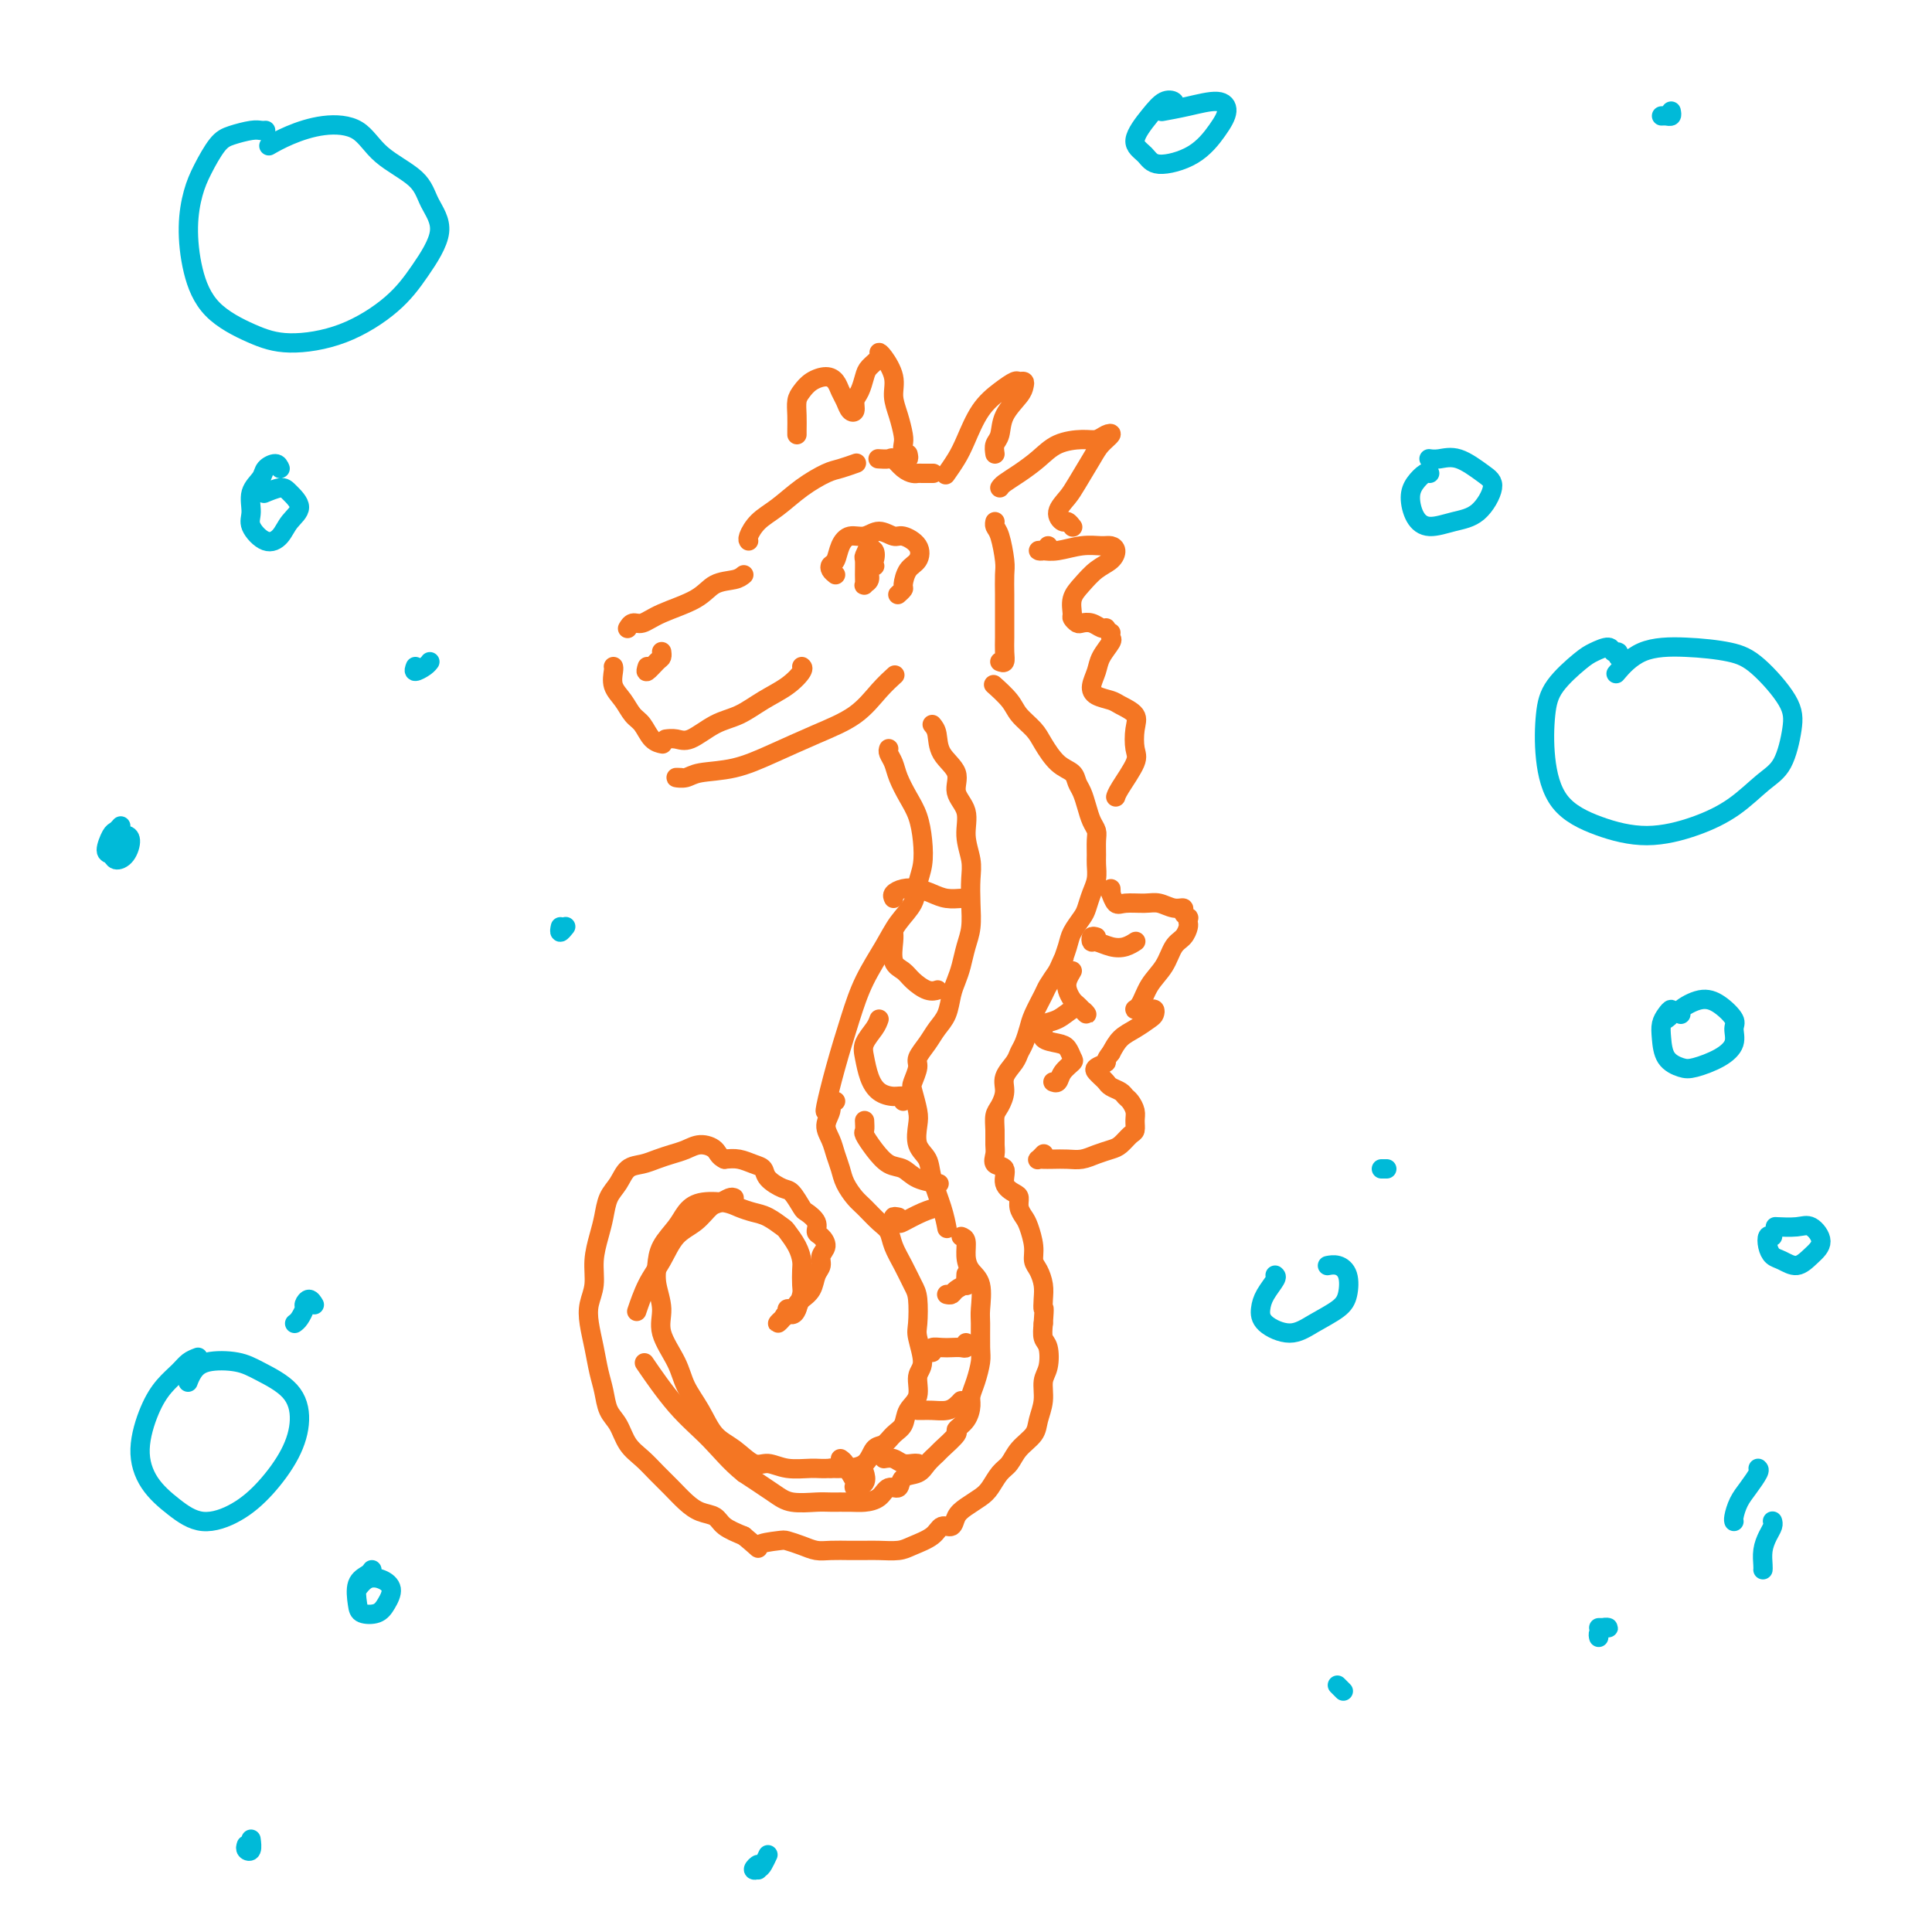 <svg viewBox='0 0 400 400' version='1.1' xmlns='http://www.w3.org/2000/svg' xmlns:xlink='http://www.w3.org/1999/xlink'><g fill='none' stroke='#F47623' stroke-width='4' stroke-linecap='round' stroke-linejoin='round'><path d='M184,155c-0.095,0.261 -0.191,0.522 0,1c0.191,0.478 0.667,1.172 1,2c0.333,0.828 0.521,1.789 1,3c0.479,1.211 1.249,2.672 2,4c0.751,1.328 1.482,2.522 2,4c0.518,1.478 0.823,3.241 1,5c0.177,1.759 0.225,3.514 0,5c-0.225,1.486 -0.724,2.702 -1,4c-0.276,1.298 -0.328,2.678 -1,4c-0.672,1.322 -1.965,2.587 -3,4c-1.035,1.413 -1.812,2.975 -3,5c-1.188,2.025 -2.788,4.515 -4,7c-1.212,2.485 -2.038,4.967 -3,8c-0.962,3.033 -2.062,6.617 -3,10c-0.938,3.383 -1.714,6.565 -2,8c-0.286,1.435 -0.082,1.124 0,1c0.082,-0.124 0.041,-0.062 0,0'/><path d='M173,228c-0.459,-0.155 -0.919,-0.309 -1,0c-0.081,0.309 0.216,1.083 0,2c-0.216,0.917 -0.946,1.977 -1,3c-0.054,1.023 0.566,2.007 1,3c0.434,0.993 0.682,1.994 1,3c0.318,1.006 0.708,2.017 1,3c0.292,0.983 0.488,1.939 1,3c0.512,1.061 1.341,2.226 2,3c0.659,0.774 1.149,1.158 2,2c0.851,0.842 2.063,2.144 3,3c0.937,0.856 1.600,1.266 2,2c0.400,0.734 0.538,1.793 1,3c0.462,1.207 1.247,2.561 2,4c0.753,1.439 1.475,2.963 2,4c0.525,1.037 0.854,1.589 1,3c0.146,1.411 0.108,3.683 0,5c-0.108,1.317 -0.284,1.678 0,3c0.284,1.322 1.030,3.604 1,5c-0.030,1.396 -0.837,1.907 -1,3c-0.163,1.093 0.318,2.769 0,4c-0.318,1.231 -1.437,2.015 -2,3c-0.563,0.985 -0.572,2.169 -1,3c-0.428,0.831 -1.276,1.309 -2,2c-0.724,0.691 -1.324,1.597 -2,2c-0.676,0.403 -1.429,0.304 -2,1c-0.571,0.696 -0.962,2.187 -2,3c-1.038,0.813 -2.725,0.946 -4,1c-1.275,0.054 -2.137,0.027 -3,0'/><path d='M172,304c-1.741,0.136 -2.594,-0.026 -4,0c-1.406,0.026 -3.367,0.238 -5,0c-1.633,-0.238 -2.940,-0.926 -4,-1c-1.060,-0.074 -1.874,0.466 -3,0c-1.126,-0.466 -2.565,-1.939 -4,-3c-1.435,-1.061 -2.865,-1.711 -4,-3c-1.135,-1.289 -1.974,-3.218 -3,-5c-1.026,-1.782 -2.240,-3.418 -3,-5c-0.760,-1.582 -1.065,-3.112 -2,-5c-0.935,-1.888 -2.498,-4.136 -3,-6c-0.502,-1.864 0.057,-3.346 0,-5c-0.057,-1.654 -0.731,-3.482 -1,-5c-0.269,-1.518 -0.132,-2.726 0,-4c0.132,-1.274 0.258,-2.615 1,-4c0.742,-1.385 2.099,-2.813 3,-4c0.901,-1.187 1.347,-2.133 2,-3c0.653,-0.867 1.514,-1.656 3,-2c1.486,-0.344 3.596,-0.243 5,0c1.404,0.243 2.101,0.627 3,1c0.899,0.373 1.999,0.736 3,1c1.001,0.264 1.904,0.431 3,1c1.096,0.569 2.385,1.541 3,2c0.615,0.459 0.557,0.406 1,1c0.443,0.594 1.387,1.835 2,3c0.613,1.165 0.893,2.254 1,3c0.107,0.746 0.039,1.148 0,2c-0.039,0.852 -0.049,2.152 0,3c0.049,0.848 0.157,1.242 0,2c-0.157,0.758 -0.578,1.879 -1,3'/><path d='M165,271c-0.566,1.733 -1.482,1.064 -2,1c-0.518,-0.064 -0.637,0.476 -1,1c-0.363,0.524 -0.970,1.031 -1,1c-0.030,-0.031 0.517,-0.600 1,-1c0.483,-0.400 0.902,-0.631 1,-1c0.098,-0.369 -0.125,-0.874 0,-1c0.125,-0.126 0.596,0.128 1,0c0.404,-0.128 0.739,-0.639 1,-1c0.261,-0.361 0.447,-0.572 1,-1c0.553,-0.428 1.473,-1.073 2,-2c0.527,-0.927 0.660,-2.136 1,-3c0.340,-0.864 0.885,-1.382 1,-2c0.115,-0.618 -0.202,-1.334 0,-2c0.202,-0.666 0.923,-1.282 1,-2c0.077,-0.718 -0.489,-1.538 -1,-2c-0.511,-0.462 -0.966,-0.565 -1,-1c-0.034,-0.435 0.354,-1.201 0,-2c-0.354,-0.799 -1.450,-1.631 -2,-2c-0.550,-0.369 -0.552,-0.274 -1,-1c-0.448,-0.726 -1.341,-2.274 -2,-3c-0.659,-0.726 -1.086,-0.629 -2,-1c-0.914,-0.371 -2.317,-1.210 -3,-2c-0.683,-0.790 -0.647,-1.531 -1,-2c-0.353,-0.469 -1.095,-0.665 -2,-1c-0.905,-0.335 -1.973,-0.810 -3,-1c-1.027,-0.190 -2.014,-0.095 -3,0'/><path d='M150,240c-1.238,-0.534 -1.332,-1.370 -2,-2c-0.668,-0.630 -1.911,-1.055 -3,-1c-1.089,0.055 -2.025,0.590 -3,1c-0.975,0.410 -1.990,0.693 -3,1c-1.010,0.307 -2.015,0.636 -3,1c-0.985,0.364 -1.952,0.761 -3,1c-1.048,0.239 -2.178,0.320 -3,1c-0.822,0.680 -1.334,1.958 -2,3c-0.666,1.042 -1.484,1.846 -2,3c-0.516,1.154 -0.730,2.657 -1,4c-0.270,1.343 -0.595,2.525 -1,4c-0.405,1.475 -0.890,3.243 -1,5c-0.110,1.757 0.156,3.502 0,5c-0.156,1.498 -0.732,2.749 -1,4c-0.268,1.251 -0.227,2.502 0,4c0.227,1.498 0.641,3.243 1,5c0.359,1.757 0.662,3.527 1,5c0.338,1.473 0.712,2.648 1,4c0.288,1.352 0.489,2.879 1,4c0.511,1.121 1.333,1.836 2,3c0.667,1.164 1.179,2.776 2,4c0.821,1.224 1.952,2.058 3,3c1.048,0.942 2.014,1.992 3,3c0.986,1.008 1.992,1.975 3,3c1.008,1.025 2.019,2.109 3,3c0.981,0.891 1.933,1.589 3,2c1.067,0.411 2.249,0.534 3,1c0.751,0.466 1.072,1.276 2,2c0.928,0.724 2.464,1.362 4,2'/><path d='M154,318c4.172,3.450 2.601,2.574 3,2c0.399,-0.574 2.766,-0.847 4,-1c1.234,-0.153 1.334,-0.184 2,0c0.666,0.184 1.897,0.585 3,1c1.103,0.415 2.079,0.843 3,1c0.921,0.157 1.787,0.043 3,0c1.213,-0.043 2.774,-0.014 4,0c1.226,0.014 2.118,0.012 3,0c0.882,-0.012 1.755,-0.036 3,0c1.245,0.036 2.862,0.130 4,0c1.138,-0.130 1.796,-0.486 3,-1c1.204,-0.514 2.955,-1.187 4,-2c1.045,-0.813 1.386,-1.765 2,-2c0.614,-0.235 1.501,0.248 2,0c0.499,-0.248 0.609,-1.225 1,-2c0.391,-0.775 1.064,-1.347 2,-2c0.936,-0.653 2.136,-1.385 3,-2c0.864,-0.615 1.391,-1.112 2,-2c0.609,-0.888 1.301,-2.165 2,-3c0.699,-0.835 1.407,-1.226 2,-2c0.593,-0.774 1.072,-1.929 2,-3c0.928,-1.071 2.305,-2.056 3,-3c0.695,-0.944 0.709,-1.846 1,-3c0.291,-1.154 0.859,-2.559 1,-4c0.141,-1.441 -0.144,-2.916 0,-4c0.144,-1.084 0.719,-1.775 1,-3c0.281,-1.225 0.268,-2.984 0,-4c-0.268,-1.016 -0.791,-1.290 -1,-2c-0.209,-0.710 -0.105,-1.855 0,-3'/><path d='M216,274c0.313,-4.154 0.094,-3.038 0,-3c-0.094,0.038 -0.063,-1.003 0,-2c0.063,-0.997 0.157,-1.951 0,-3c-0.157,-1.049 -0.567,-2.192 -1,-3c-0.433,-0.808 -0.891,-1.280 -1,-2c-0.109,-0.720 0.129,-1.688 0,-3c-0.129,-1.312 -0.625,-2.967 -1,-4c-0.375,-1.033 -0.631,-1.444 -1,-2c-0.369,-0.556 -0.853,-1.256 -1,-2c-0.147,-0.744 0.044,-1.532 0,-2c-0.044,-0.468 -0.323,-0.615 -1,-1c-0.677,-0.385 -1.751,-1.008 -2,-2c-0.249,-0.992 0.326,-2.351 0,-3c-0.326,-0.649 -1.552,-0.586 -2,-1c-0.448,-0.414 -0.117,-1.303 0,-2c0.117,-0.697 0.022,-1.201 0,-2c-0.022,-0.799 0.031,-1.893 0,-3c-0.031,-1.107 -0.145,-2.225 0,-3c0.145,-0.775 0.550,-1.205 1,-2c0.450,-0.795 0.947,-1.955 1,-3c0.053,-1.045 -0.336,-1.974 0,-3c0.336,-1.026 1.398,-2.149 2,-3c0.602,-0.851 0.743,-1.429 1,-2c0.257,-0.571 0.632,-1.135 1,-2c0.368,-0.865 0.731,-2.030 1,-3c0.269,-0.970 0.443,-1.745 1,-3c0.557,-1.255 1.496,-2.992 2,-4c0.504,-1.008 0.573,-1.288 1,-2c0.427,-0.712 1.214,-1.856 2,-3'/><path d='M219,201c2.185,-4.949 1.149,-2.322 1,-2c-0.149,0.322 0.590,-1.660 1,-3c0.410,-1.340 0.492,-2.038 1,-3c0.508,-0.962 1.443,-2.187 2,-3c0.557,-0.813 0.738,-1.214 1,-2c0.262,-0.786 0.606,-1.958 1,-3c0.394,-1.042 0.838,-1.956 1,-3c0.162,-1.044 0.040,-2.218 0,-3c-0.040,-0.782 0.000,-1.171 0,-2c-0.000,-0.829 -0.041,-2.099 0,-3c0.041,-0.901 0.165,-1.435 0,-2c-0.165,-0.565 -0.620,-1.163 -1,-2c-0.380,-0.837 -0.685,-1.913 -1,-3c-0.315,-1.087 -0.641,-2.185 -1,-3c-0.359,-0.815 -0.752,-1.348 -1,-2c-0.248,-0.652 -0.350,-1.424 -1,-2c-0.650,-0.576 -1.849,-0.958 -3,-2c-1.151,-1.042 -2.253,-2.746 -3,-4c-0.747,-1.254 -1.139,-2.059 -2,-3c-0.861,-0.941 -2.192,-2.017 -3,-3c-0.808,-0.983 -1.093,-1.872 -2,-3c-0.907,-1.128 -2.437,-2.496 -3,-3c-0.563,-0.504 -0.161,-0.144 0,0c0.161,0.144 0.080,0.072 0,0'/><path d='M207,137c0.423,0.155 0.845,0.309 1,0c0.155,-0.309 0.042,-1.082 0,-2c-0.042,-0.918 -0.011,-1.982 0,-3c0.011,-1.018 0.004,-1.988 0,-3c-0.004,-1.012 -0.004,-2.064 0,-3c0.004,-0.936 0.011,-1.756 0,-3c-0.011,-1.244 -0.042,-2.911 0,-4c0.042,-1.089 0.155,-1.598 0,-3c-0.155,-1.402 -0.578,-3.695 -1,-5c-0.422,-1.305 -0.845,-1.620 -1,-2c-0.155,-0.380 -0.044,-0.823 0,-1c0.044,-0.177 0.022,-0.089 0,0'/><path d='M207,101c0.181,-0.265 0.362,-0.530 1,-1c0.638,-0.470 1.732,-1.144 3,-2c1.268,-0.856 2.710,-1.893 4,-3c1.290,-1.107 2.428,-2.284 4,-3c1.572,-0.716 3.578,-0.971 5,-1c1.422,-0.029 2.261,0.167 3,0c0.739,-0.167 1.379,-0.697 2,-1c0.621,-0.303 1.223,-0.377 1,0c-0.223,0.377 -1.269,1.207 -2,2c-0.731,0.793 -1.145,1.551 -2,3c-0.855,1.449 -2.149,3.589 -3,5c-0.851,1.411 -1.258,2.095 -2,3c-0.742,0.905 -1.820,2.033 -2,3c-0.180,0.967 0.540,1.775 1,2c0.460,0.225 0.662,-0.132 1,0c0.338,0.132 0.811,0.752 1,1c0.189,0.248 0.095,0.124 0,0'/><path d='M217,113c-0.295,0.420 -0.589,0.841 -1,1c-0.411,0.159 -0.938,0.057 -1,0c-0.062,-0.057 0.340,-0.068 1,0c0.660,0.068 1.579,0.217 3,0c1.421,-0.217 3.346,-0.798 5,-1c1.654,-0.202 3.037,-0.025 4,0c0.963,0.025 1.506,-0.104 2,0c0.494,0.104 0.937,0.439 1,1c0.063,0.561 -0.256,1.348 -1,2c-0.744,0.652 -1.913,1.169 -3,2c-1.087,0.831 -2.092,1.978 -3,3c-0.908,1.022 -1.719,1.920 -2,3c-0.281,1.080 -0.031,2.341 0,3c0.031,0.659 -0.157,0.716 0,1c0.157,0.284 0.659,0.794 1,1c0.341,0.206 0.522,0.108 1,0c0.478,-0.108 1.252,-0.225 2,0c0.748,0.225 1.471,0.791 2,1c0.529,0.209 0.866,0.060 1,0c0.134,-0.060 0.067,-0.030 0,0'/><path d='M230,131c-0.055,0.382 -0.110,0.763 0,1c0.110,0.237 0.384,0.329 0,1c-0.384,0.671 -1.427,1.920 -2,3c-0.573,1.080 -0.674,1.990 -1,3c-0.326,1.010 -0.875,2.118 -1,3c-0.125,0.882 0.173,1.536 1,2c0.827,0.464 2.182,0.736 3,1c0.818,0.264 1.097,0.519 2,1c0.903,0.481 2.428,1.189 3,2c0.572,0.811 0.192,1.723 0,3c-0.192,1.277 -0.195,2.917 0,4c0.195,1.083 0.588,1.610 0,3c-0.588,1.390 -2.158,3.643 -3,5c-0.842,1.357 -0.955,1.816 -1,2c-0.045,0.184 -0.023,0.092 0,0'/><path d='M206,94c-0.105,-0.711 -0.211,-1.423 0,-2c0.211,-0.577 0.737,-1.020 1,-2c0.263,-0.980 0.263,-2.497 1,-4c0.737,-1.503 2.210,-2.993 3,-4c0.790,-1.007 0.897,-1.533 1,-2c0.103,-0.467 0.201,-0.875 0,-1c-0.201,-0.125 -0.701,0.035 -1,0c-0.299,-0.035 -0.397,-0.264 -1,0c-0.603,0.264 -1.710,1.020 -3,2c-1.290,0.980 -2.763,2.182 -4,4c-1.237,1.818 -2.239,4.250 -3,6c-0.761,1.750 -1.282,2.817 -2,4c-0.718,1.183 -1.634,2.481 -2,3c-0.366,0.519 -0.183,0.260 0,0'/><path d='M193,98c0.201,-0.001 0.402,-0.002 0,0c-0.402,0.002 -1.407,0.007 -2,0c-0.593,-0.007 -0.773,-0.026 -1,0c-0.227,0.026 -0.499,0.098 -1,0c-0.501,-0.098 -1.231,-0.366 -2,-1c-0.769,-0.634 -1.577,-1.634 -2,-2c-0.423,-0.366 -0.460,-0.099 -1,0c-0.540,0.099 -1.583,0.028 -2,0c-0.417,-0.028 -0.209,-0.014 0,0'/><path d='M177,96c0.280,-0.100 0.561,-0.200 0,0c-0.561,0.200 -1.963,0.699 -3,1c-1.037,0.301 -1.707,0.402 -3,1c-1.293,0.598 -3.208,1.691 -5,3c-1.792,1.309 -3.461,2.834 -5,4c-1.539,1.166 -2.949,1.972 -4,3c-1.051,1.028 -1.745,2.277 -2,3c-0.255,0.723 -0.073,0.921 0,1c0.073,0.079 0.036,0.040 0,0'/><path d='M154,119c-0.464,0.381 -0.929,0.761 -2,1c-1.071,0.239 -2.749,0.336 -4,1c-1.251,0.664 -2.076,1.894 -4,3c-1.924,1.106 -4.946,2.086 -7,3c-2.054,0.914 -3.138,1.760 -4,2c-0.862,0.240 -1.501,-0.128 -2,0c-0.499,0.128 -0.857,0.751 -1,1c-0.143,0.249 -0.072,0.125 0,0'/><path d='M127,138c0.048,0.152 0.096,0.305 0,1c-0.096,0.695 -0.335,1.934 0,3c0.335,1.066 1.246,1.960 2,3c0.754,1.040 1.351,2.226 2,3c0.649,0.774 1.349,1.135 2,2c0.651,0.865 1.252,2.233 2,3c0.748,0.767 1.642,0.933 2,1c0.358,0.067 0.179,0.033 0,0'/><path d='M141,161c-0.602,-0.027 -1.204,-0.054 -1,0c0.204,0.054 1.212,0.188 2,0c0.788,-0.188 1.354,-0.698 3,-1c1.646,-0.302 4.372,-0.394 7,-1c2.628,-0.606 5.156,-1.725 8,-3c2.844,-1.275 6.002,-2.706 9,-4c2.998,-1.294 5.834,-2.450 8,-4c2.166,-1.550 3.660,-3.494 5,-5c1.340,-1.506 2.526,-2.573 3,-3c0.474,-0.427 0.237,-0.213 0,0'/><path d='M230,184c0.021,0.484 0.043,0.967 0,1c-0.043,0.033 -0.150,-0.385 0,0c0.150,0.385 0.557,1.571 1,2c0.443,0.429 0.921,0.100 2,0c1.079,-0.100 2.757,0.028 4,0c1.243,-0.028 2.050,-0.214 3,0c0.950,0.214 2.044,0.827 3,1c0.956,0.173 1.773,-0.094 2,0c0.227,0.094 -0.135,0.549 0,1c0.135,0.451 0.766,0.898 1,1c0.234,0.102 0.071,-0.140 0,0c-0.071,0.140 -0.048,0.662 0,1c0.048,0.338 0.122,0.490 0,1c-0.122,0.510 -0.441,1.376 -1,2c-0.559,0.624 -1.357,1.004 -2,2c-0.643,0.996 -1.132,2.606 -2,4c-0.868,1.394 -2.114,2.570 -3,4c-0.886,1.430 -1.411,3.114 -2,4c-0.589,0.886 -1.243,0.973 -1,1c0.243,0.027 1.384,-0.005 2,0c0.616,0.005 0.706,0.046 1,0c0.294,-0.046 0.791,-0.179 1,0c0.209,0.179 0.131,0.669 0,1c-0.131,0.331 -0.313,0.501 -1,1c-0.687,0.499 -1.877,1.327 -3,2c-1.123,0.673 -2.178,1.192 -3,2c-0.822,0.808 -1.411,1.904 -2,3'/><path d='M230,218c-1.501,1.797 -0.753,1.791 -1,2c-0.247,0.209 -1.490,0.633 -2,1c-0.510,0.367 -0.288,0.676 0,1c0.288,0.324 0.640,0.665 1,1c0.360,0.335 0.726,0.666 1,1c0.274,0.334 0.455,0.670 1,1c0.545,0.330 1.452,0.654 2,1c0.548,0.346 0.736,0.712 1,1c0.264,0.288 0.605,0.496 1,1c0.395,0.504 0.846,1.305 1,2c0.154,0.695 0.012,1.286 0,2c-0.012,0.714 0.107,1.553 0,2c-0.107,0.447 -0.440,0.502 -1,1c-0.560,0.498 -1.346,1.440 -2,2c-0.654,0.560 -1.176,0.739 -2,1c-0.824,0.261 -1.951,0.606 -3,1c-1.049,0.394 -2.022,0.837 -3,1c-0.978,0.163 -1.962,0.045 -3,0c-1.038,-0.045 -2.131,-0.016 -3,0c-0.869,0.016 -1.515,0.018 -2,0c-0.485,-0.018 -0.811,-0.056 -1,0c-0.189,0.056 -0.243,0.207 0,0c0.243,-0.207 0.784,-0.774 1,-1c0.216,-0.226 0.108,-0.113 0,0'/><path d='M188,94c0.112,0.485 0.223,0.969 0,1c-0.223,0.031 -0.782,-0.392 -1,-1c-0.218,-0.608 -0.095,-1.400 0,-2c0.095,-0.600 0.163,-1.008 0,-2c-0.163,-0.992 -0.556,-2.568 -1,-4c-0.444,-1.432 -0.940,-2.721 -1,-4c-0.060,-1.279 0.317,-2.547 0,-4c-0.317,-1.453 -1.328,-3.092 -2,-4c-0.672,-0.908 -1.006,-1.085 -1,-1c0.006,0.085 0.351,0.431 0,1c-0.351,0.569 -1.400,1.361 -2,2c-0.600,0.639 -0.752,1.125 -1,2c-0.248,0.875 -0.591,2.137 -1,3c-0.409,0.863 -0.883,1.325 -1,2c-0.117,0.675 0.124,1.562 0,2c-0.124,0.438 -0.613,0.428 -1,0c-0.387,-0.428 -0.674,-1.276 -1,-2c-0.326,-0.724 -0.693,-1.326 -1,-2c-0.307,-0.674 -0.555,-1.419 -1,-2c-0.445,-0.581 -1.086,-0.998 -2,-1c-0.914,-0.002 -2.101,0.413 -3,1c-0.899,0.587 -1.509,1.348 -2,2c-0.491,0.652 -0.864,1.194 -1,2c-0.136,0.806 -0.037,1.876 0,3c0.037,1.124 0.010,2.303 0,3c-0.010,0.697 -0.003,0.914 0,1c0.003,0.086 0.001,0.043 0,0'/><path d='M134,138c-0.196,0.627 -0.392,1.254 0,1c0.392,-0.254 1.373,-1.388 2,-2c0.627,-0.612 0.900,-0.700 1,-1c0.100,-0.300 0.027,-0.812 0,-1c-0.027,-0.188 -0.008,-0.054 0,0c0.008,0.054 0.004,0.027 0,0'/><path d='M173,119c-0.397,-0.320 -0.795,-0.640 -1,-1c-0.205,-0.360 -0.218,-0.761 0,-1c0.218,-0.239 0.666,-0.318 1,-1c0.334,-0.682 0.555,-1.968 1,-3c0.445,-1.032 1.115,-1.808 2,-2c0.885,-0.192 1.985,0.202 3,0c1.015,-0.202 1.944,-1.001 3,-1c1.056,0.001 2.238,0.800 3,1c0.762,0.200 1.104,-0.199 2,0c0.896,0.199 2.346,0.994 3,2c0.654,1.006 0.511,2.221 0,3c-0.511,0.779 -1.391,1.123 -2,2c-0.609,0.877 -0.947,2.287 -1,3c-0.053,0.713 0.178,0.731 0,1c-0.178,0.269 -0.765,0.791 -1,1c-0.235,0.209 -0.117,0.104 0,0'/><path d='M180,114c0.113,-0.639 0.227,-1.278 0,-1c-0.227,0.278 -0.794,1.472 -1,2c-0.206,0.528 -0.051,0.388 0,1c0.051,0.612 -0.001,1.976 0,3c0.001,1.024 0.056,1.709 0,2c-0.056,0.291 -0.224,0.190 0,0c0.224,-0.190 0.841,-0.468 1,-1c0.159,-0.532 -0.141,-1.318 0,-2c0.141,-0.682 0.721,-1.261 1,-2c0.279,-0.739 0.257,-1.637 0,-2c-0.257,-0.363 -0.749,-0.190 -1,0c-0.251,0.190 -0.260,0.397 0,1c0.260,0.603 0.789,1.601 1,2c0.211,0.399 0.106,0.200 0,0'/><path d='M193,150c0.405,0.488 0.810,0.975 1,2c0.190,1.025 0.165,2.587 1,4c0.835,1.413 2.529,2.678 3,4c0.471,1.322 -0.280,2.701 0,4c0.280,1.299 1.591,2.517 2,4c0.409,1.483 -0.086,3.233 0,5c0.086,1.767 0.752,3.553 1,5c0.248,1.447 0.078,2.554 0,4c-0.078,1.446 -0.062,3.230 0,5c0.062,1.770 0.171,3.526 0,5c-0.171,1.474 -0.622,2.667 -1,4c-0.378,1.333 -0.682,2.807 -1,4c-0.318,1.193 -0.651,2.104 -1,3c-0.349,0.896 -0.714,1.777 -1,3c-0.286,1.223 -0.492,2.788 -1,4c-0.508,1.212 -1.316,2.072 -2,3c-0.684,0.928 -1.242,1.923 -2,3c-0.758,1.077 -1.716,2.235 -2,3c-0.284,0.765 0.107,1.137 0,2c-0.107,0.863 -0.710,2.216 -1,3c-0.290,0.784 -0.267,1.000 0,2c0.267,1.000 0.777,2.786 1,4c0.223,1.214 0.157,1.857 0,3c-0.157,1.143 -0.406,2.787 0,4c0.406,1.213 1.468,1.996 2,3c0.532,1.004 0.534,2.228 1,4c0.466,1.772 1.395,4.093 2,6c0.605,1.907 0.887,3.402 1,4c0.113,0.598 0.056,0.299 0,0'/><path d='M185,186c-0.155,-0.315 -0.310,-0.631 0,-1c0.310,-0.369 1.084,-0.793 2,-1c0.916,-0.207 1.972,-0.199 3,0c1.028,0.199 2.027,0.589 3,1c0.973,0.411 1.921,0.842 3,1c1.079,0.158 2.291,0.043 3,0c0.709,-0.043 0.917,-0.012 1,0c0.083,0.012 0.042,0.006 0,0'/><path d='M185,193c0.050,0.441 0.100,0.882 0,2c-0.100,1.118 -0.349,2.912 0,4c0.349,1.088 1.295,1.468 2,2c0.705,0.532 1.168,1.215 2,2c0.832,0.785 2.032,1.673 3,2c0.968,0.327 1.705,0.093 2,0c0.295,-0.093 0.147,-0.047 0,0'/><path d='M182,211c-0.201,0.570 -0.403,1.140 -1,2c-0.597,0.860 -1.590,2.010 -2,3c-0.410,0.990 -0.235,1.819 0,3c0.235,1.181 0.532,2.712 1,4c0.468,1.288 1.106,2.331 2,3c0.894,0.669 2.044,0.963 3,1c0.956,0.037 1.719,-0.182 2,0c0.281,0.182 0.080,0.766 0,1c-0.080,0.234 -0.040,0.117 0,0'/><path d='M179,232c0.042,0.800 0.083,1.600 0,2c-0.083,0.400 -0.292,0.401 0,1c0.292,0.599 1.084,1.796 2,3c0.916,1.204 1.955,2.414 3,3c1.045,0.586 2.094,0.549 3,1c0.906,0.451 1.667,1.391 3,2c1.333,0.609 3.238,0.888 4,1c0.762,0.112 0.381,0.056 0,0'/><path d='M199,256c0.437,0.159 0.873,0.319 1,1c0.127,0.681 -0.057,1.884 0,3c0.057,1.116 0.355,2.144 1,3c0.645,0.856 1.638,1.540 2,3c0.362,1.460 0.094,3.696 0,5c-0.094,1.304 -0.015,1.676 0,3c0.015,1.324 -0.034,3.600 0,5c0.034,1.400 0.151,1.926 0,3c-0.151,1.074 -0.571,2.698 -1,4c-0.429,1.302 -0.869,2.283 -1,3c-0.131,0.717 0.045,1.169 0,2c-0.045,0.831 -0.312,2.039 -1,3c-0.688,0.961 -1.798,1.675 -2,2c-0.202,0.325 0.505,0.262 0,1c-0.505,0.738 -2.223,2.276 -3,3c-0.777,0.724 -0.613,0.633 -1,1c-0.387,0.367 -1.325,1.193 -2,2c-0.675,0.807 -1.086,1.596 -2,2c-0.914,0.404 -2.331,0.424 -3,1c-0.669,0.576 -0.590,1.710 -1,2c-0.410,0.290 -1.310,-0.262 -2,0c-0.690,0.262 -1.169,1.338 -2,2c-0.831,0.662 -2.014,0.911 -3,1c-0.986,0.089 -1.773,0.019 -3,0c-1.227,-0.019 -2.892,0.011 -4,0c-1.108,-0.011 -1.658,-0.065 -3,0c-1.342,0.065 -3.477,0.248 -5,0c-1.523,-0.248 -2.435,-0.928 -4,-2c-1.565,-1.072 -3.782,-2.536 -6,-4'/><path d='M154,305c-2.804,-2.217 -4.813,-4.759 -7,-7c-2.187,-2.241 -4.550,-4.180 -7,-7c-2.450,-2.820 -4.986,-6.520 -6,-8c-1.014,-1.480 -0.507,-0.740 0,0'/><path d='M152,248c-0.240,-0.103 -0.480,-0.206 -1,0c-0.520,0.206 -1.321,0.722 -2,1c-0.679,0.278 -1.235,0.319 -2,1c-0.765,0.681 -1.739,2.001 -3,3c-1.261,0.999 -2.807,1.677 -4,3c-1.193,1.323 -2.031,3.293 -3,5c-0.969,1.707 -2.069,3.152 -3,5c-0.931,1.848 -1.695,4.099 -2,5c-0.305,0.901 -0.153,0.450 0,0'/><path d='M174,302c0.344,0.248 0.688,0.495 1,1c0.312,0.505 0.591,1.266 1,2c0.409,0.734 0.947,1.440 1,2c0.053,0.560 -0.377,0.975 0,1c0.377,0.025 1.563,-0.339 2,-1c0.437,-0.661 0.125,-1.617 0,-2c-0.125,-0.383 -0.062,-0.191 0,0'/><path d='M183,302c0.671,-0.113 1.343,-0.226 2,0c0.657,0.226 1.300,0.793 2,1c0.700,0.207 1.458,0.056 2,0c0.542,-0.056 0.869,-0.016 1,0c0.131,0.016 0.065,0.008 0,0'/><path d='M190,292c0.273,0.006 0.546,0.012 1,0c0.454,-0.012 1.088,-0.042 2,0c0.912,0.042 2.100,0.156 3,0c0.900,-0.156 1.512,-0.580 2,-1c0.488,-0.420 0.854,-0.834 1,-1c0.146,-0.166 0.073,-0.083 0,0'/><path d='M193,280c-0.180,-0.422 -0.360,-0.844 0,-1c0.360,-0.156 1.259,-0.045 2,0c0.741,0.045 1.323,0.026 2,0c0.677,-0.026 1.450,-0.059 2,0c0.550,0.059 0.879,0.208 1,0c0.121,-0.208 0.035,-0.774 0,-1c-0.035,-0.226 -0.017,-0.113 0,0'/><path d='M196,268c0.370,0.079 0.740,0.157 1,0c0.260,-0.157 0.409,-0.550 1,-1c0.591,-0.450 1.622,-0.956 2,-1c0.378,-0.044 0.102,0.373 0,0c-0.102,-0.373 -0.029,-1.535 0,-2c0.029,-0.465 0.015,-0.232 0,0'/><path d='M186,252c-0.532,-0.099 -1.063,-0.198 -1,0c0.063,0.198 0.721,0.694 1,1c0.279,0.306 0.178,0.422 1,0c0.822,-0.422 2.568,-1.383 4,-2c1.432,-0.617 2.552,-0.891 3,-1c0.448,-0.109 0.224,-0.055 0,0'/><path d='M227,194c-0.411,-0.121 -0.823,-0.242 -1,0c-0.177,0.242 -0.121,0.846 0,1c0.121,0.154 0.305,-0.141 1,0c0.695,0.141 1.899,0.717 3,1c1.101,0.283 2.099,0.272 3,0c0.901,-0.272 1.704,-0.804 2,-1c0.296,-0.196 0.085,-0.056 0,0c-0.085,0.056 -0.042,0.028 0,0'/><path d='M222,201c-0.399,0.673 -0.798,1.346 -1,2c-0.202,0.654 -0.207,1.290 0,2c0.207,0.710 0.628,1.493 1,2c0.372,0.507 0.697,0.737 1,1c0.303,0.263 0.584,0.561 1,1c0.416,0.439 0.965,1.021 1,1c0.035,-0.021 -0.445,-0.645 -1,-1c-0.555,-0.355 -1.185,-0.442 -2,0c-0.815,0.442 -1.817,1.414 -3,2c-1.183,0.586 -2.549,0.786 -3,1c-0.451,0.214 0.012,0.443 0,1c-0.012,0.557 -0.499,1.444 0,2c0.499,0.556 1.983,0.781 3,1c1.017,0.219 1.566,0.430 2,1c0.434,0.570 0.754,1.498 1,2c0.246,0.502 0.420,0.579 0,1c-0.420,0.421 -1.432,1.185 -2,2c-0.568,0.815 -0.691,1.681 -1,2c-0.309,0.319 -0.802,0.091 -1,0c-0.198,-0.091 -0.099,-0.046 0,0'/><path d='M138,153c-0.167,0.021 -0.335,0.043 0,0c0.335,-0.043 1.172,-0.150 2,0c0.828,0.150 1.645,0.557 3,0c1.355,-0.557 3.246,-2.079 5,-3c1.754,-0.921 3.370,-1.242 5,-2c1.630,-0.758 3.274,-1.955 5,-3c1.726,-1.045 3.535,-1.940 5,-3c1.465,-1.060 2.587,-2.285 3,-3c0.413,-0.715 0.118,-0.918 0,-1c-0.118,-0.082 -0.059,-0.041 0,0'/></g>
<g fill='none' stroke='#00BAD8' stroke-width='4' stroke-linecap='round' stroke-linejoin='round'><path d='M55,27c-0.299,0.023 -0.597,0.046 -1,0c-0.403,-0.046 -0.909,-0.160 -2,0c-1.091,0.160 -2.766,0.594 -4,1c-1.234,0.406 -2.028,0.783 -3,2c-0.972,1.217 -2.122,3.272 -3,5c-0.878,1.728 -1.482,3.127 -2,5c-0.518,1.873 -0.948,4.219 -1,7c-0.052,2.781 0.274,5.996 1,9c0.726,3.004 1.852,5.796 4,8c2.148,2.204 5.318,3.818 8,5c2.682,1.182 4.875,1.931 8,2c3.125,0.069 7.181,-0.543 11,-2c3.819,-1.457 7.400,-3.761 10,-6c2.600,-2.239 4.219,-4.414 6,-7c1.781,-2.586 3.725,-5.582 4,-8c0.275,-2.418 -1.120,-4.257 -2,-6c-0.880,-1.743 -1.246,-3.390 -3,-5c-1.754,-1.610 -4.898,-3.184 -7,-5c-2.102,-1.816 -3.163,-3.873 -5,-5c-1.837,-1.127 -4.451,-1.323 -7,-1c-2.549,0.323 -5.032,1.164 -7,2c-1.968,0.836 -3.419,1.667 -4,2c-0.581,0.333 -0.290,0.166 0,0'/><path d='M58,97c-0.210,-0.492 -0.420,-0.984 -1,-1c-0.580,-0.016 -1.531,0.445 -2,1c-0.469,0.555 -0.457,1.204 -1,2c-0.543,0.796 -1.642,1.739 -2,3c-0.358,1.261 0.025,2.840 0,4c-0.025,1.160 -0.456,1.899 0,3c0.456,1.101 1.801,2.562 3,3c1.199,0.438 2.254,-0.146 3,-1c0.746,-0.854 1.184,-1.976 2,-3c0.816,-1.024 2.012,-1.948 2,-3c-0.012,-1.052 -1.230,-2.230 -2,-3c-0.770,-0.770 -1.092,-1.130 -2,-1c-0.908,0.130 -2.402,0.752 -3,1c-0.598,0.248 -0.299,0.124 0,0'/><path d='M335,136c0.103,-0.459 0.207,-0.918 0,-1c-0.207,-0.082 -0.724,0.213 -1,0c-0.276,-0.213 -0.312,-0.935 -1,-1c-0.688,-0.065 -2.028,0.527 -3,1c-0.972,0.473 -1.576,0.828 -3,2c-1.424,1.172 -3.670,3.160 -5,5c-1.330,1.840 -1.746,3.531 -2,6c-0.254,2.469 -0.346,5.715 0,9c0.346,3.285 1.129,6.611 3,9c1.871,2.389 4.828,3.843 8,5c3.172,1.157 6.558,2.017 10,2c3.442,-0.017 6.940,-0.913 10,-2c3.060,-1.087 5.683,-2.367 8,-4c2.317,-1.633 4.329,-3.620 6,-5c1.671,-1.380 3.000,-2.152 4,-4c1.000,-1.848 1.671,-4.772 2,-7c0.329,-2.228 0.315,-3.760 -1,-6c-1.315,-2.240 -3.933,-5.188 -6,-7c-2.067,-1.812 -3.584,-2.488 -6,-3c-2.416,-0.512 -5.730,-0.859 -9,-1c-3.270,-0.141 -6.496,-0.076 -9,1c-2.504,1.076 -4.287,3.165 -5,4c-0.713,0.835 -0.357,0.418 0,0'/><path d='M345,211c0.400,-0.291 0.800,-0.582 1,-1c0.200,-0.418 0.198,-0.964 0,-1c-0.198,-0.036 -0.594,0.439 -1,1c-0.406,0.561 -0.824,1.210 -1,2c-0.176,0.790 -0.112,1.723 0,3c0.112,1.277 0.272,2.898 1,4c0.728,1.102 2.023,1.687 3,2c0.977,0.313 1.637,0.356 3,0c1.363,-0.356 3.429,-1.110 5,-2c1.571,-0.890 2.648,-1.914 3,-3c0.352,-1.086 -0.022,-2.232 0,-3c0.022,-0.768 0.440,-1.158 0,-2c-0.440,-0.842 -1.740,-2.134 -3,-3c-1.260,-0.866 -2.482,-1.304 -4,-1c-1.518,0.304 -3.332,1.351 -4,2c-0.668,0.649 -0.191,0.900 0,1c0.191,0.100 0.095,0.050 0,0'/><path d='M367,256c-0.403,-0.171 -0.807,-0.342 -1,0c-0.193,0.342 -0.176,1.197 0,2c0.176,0.803 0.511,1.556 1,2c0.489,0.444 1.130,0.581 2,1c0.870,0.419 1.967,1.121 3,1c1.033,-0.121 2.003,-1.066 3,-2c0.997,-0.934 2.021,-1.858 2,-3c-0.021,-1.142 -1.088,-2.502 -2,-3c-0.912,-0.498 -1.669,-0.134 -3,0c-1.331,0.134 -3.238,0.038 -4,0c-0.762,-0.038 -0.381,-0.019 0,0'/><path d='M296,98c-0.230,-0.163 -0.461,-0.326 -1,0c-0.539,0.326 -1.387,1.142 -2,2c-0.613,0.858 -0.989,1.758 -1,3c-0.011,1.242 0.345,2.828 1,4c0.655,1.172 1.608,1.931 3,2c1.392,0.069 3.223,-0.553 5,-1c1.777,-0.447 3.500,-0.718 5,-2c1.500,-1.282 2.776,-3.573 3,-5c0.224,-1.427 -0.606,-1.990 -2,-3c-1.394,-1.010 -3.353,-2.467 -5,-3c-1.647,-0.533 -2.982,-0.144 -4,0c-1.018,0.144 -1.719,0.041 -2,0c-0.281,-0.041 -0.140,-0.021 0,0'/><path d='M41,281c-0.690,0.261 -1.381,0.521 -2,1c-0.619,0.479 -1.167,1.176 -2,2c-0.833,0.824 -1.950,1.774 -3,3c-1.050,1.226 -2.034,2.730 -3,5c-0.966,2.270 -1.915,5.308 -2,8c-0.085,2.692 0.696,5.037 2,7c1.304,1.963 3.133,3.542 5,5c1.867,1.458 3.773,2.794 6,3c2.227,0.206 4.776,-0.716 7,-2c2.224,-1.284 4.122,-2.928 6,-5c1.878,-2.072 3.737,-4.573 5,-7c1.263,-2.427 1.930,-4.781 2,-7c0.070,-2.219 -0.457,-4.302 -2,-6c-1.543,-1.698 -4.102,-3.012 -6,-4c-1.898,-0.988 -3.136,-1.652 -5,-2c-1.864,-0.348 -4.355,-0.382 -6,0c-1.645,0.382 -2.443,1.180 -3,2c-0.557,0.820 -0.873,1.663 -1,2c-0.127,0.337 -0.063,0.169 0,0'/><path d='M77,325c-0.199,0.302 -0.397,0.604 -1,1c-0.603,0.396 -1.609,0.886 -2,2c-0.391,1.114 -0.166,2.853 0,4c0.166,1.147 0.274,1.702 1,2c0.726,0.298 2.070,0.341 3,0c0.930,-0.341 1.447,-1.065 2,-2c0.553,-0.935 1.143,-2.082 1,-3c-0.143,-0.918 -1.018,-1.607 -2,-2c-0.982,-0.393 -2.072,-0.490 -3,0c-0.928,0.490 -1.694,1.569 -2,2c-0.306,0.431 -0.153,0.216 0,0'/><path d='M264,264c0.197,0.155 0.393,0.309 0,1c-0.393,0.691 -1.377,1.917 -2,3c-0.623,1.083 -0.886,2.022 -1,3c-0.114,0.978 -0.080,1.995 1,3c1.080,1.005 3.205,1.997 5,2c1.795,0.003 3.260,-0.984 5,-2c1.740,-1.016 3.755,-2.062 5,-3c1.245,-0.938 1.720,-1.768 2,-3c0.280,-1.232 0.364,-2.866 0,-4c-0.364,-1.134 -1.175,-1.767 -2,-2c-0.825,-0.233 -1.664,-0.067 -2,0c-0.336,0.067 -0.168,0.033 0,0'/><path d='M243,22c0.163,-0.367 0.327,-0.734 0,-1c-0.327,-0.266 -1.144,-0.431 -2,0c-0.856,0.431 -1.752,1.457 -3,3c-1.248,1.543 -2.847,3.603 -3,5c-0.153,1.397 1.140,2.131 2,3c0.860,0.869 1.285,1.875 3,2c1.715,0.125 4.719,-0.629 7,-2c2.281,-1.371 3.840,-3.358 5,-5c1.160,-1.642 1.921,-2.937 2,-4c0.079,-1.063 -0.525,-1.893 -2,-2c-1.475,-0.107 -3.820,0.510 -6,1c-2.180,0.490 -4.194,0.854 -5,1c-0.806,0.146 -0.403,0.073 0,0'/><path d='M25,171c-0.347,0.395 -0.693,0.789 -1,1c-0.307,0.211 -0.573,0.237 -1,1c-0.427,0.763 -1.014,2.261 -1,3c0.014,0.739 0.628,0.719 1,1c0.372,0.281 0.503,0.864 1,1c0.497,0.136 1.359,-0.174 2,-1c0.641,-0.826 1.061,-2.169 1,-3c-0.061,-0.831 -0.604,-1.151 -1,-1c-0.396,0.151 -0.645,0.771 -1,1c-0.355,0.229 -0.816,0.065 -1,0c-0.184,-0.065 -0.092,-0.033 0,0'/><path d='M117,192c0.113,-0.144 0.226,-0.287 0,0c-0.226,0.287 -0.793,1.005 -1,1c-0.207,-0.005 -0.056,-0.732 0,-1c0.056,-0.268 0.016,-0.077 0,0c-0.016,0.077 -0.008,0.038 0,0'/><path d='M86,138c-0.196,0.506 -0.393,1.012 0,1c0.393,-0.012 1.375,-0.542 2,-1c0.625,-0.458 0.893,-0.845 1,-1c0.107,-0.155 0.054,-0.077 0,0'/><path d='M346,23c0.083,0.423 0.167,0.845 0,1c-0.167,0.155 -0.583,0.042 -1,0c-0.417,-0.042 -0.833,-0.012 -1,0c-0.167,0.012 -0.083,0.006 0,0'/><path d='M331,339c-0.077,-0.309 -0.154,-0.619 0,-1c0.154,-0.381 0.538,-0.834 1,-1c0.462,-0.166 1.000,-0.044 1,0c0.000,0.044 -0.538,0.012 -1,0c-0.462,-0.012 -0.846,-0.003 -1,0c-0.154,0.003 -0.077,0.002 0,0'/><path d='M278,350c0.111,0.111 0.222,0.222 0,0c-0.222,-0.222 -0.778,-0.778 -1,-1c-0.222,-0.222 -0.111,-0.111 0,0'/><path d='M287,242c0.111,0.000 0.222,0.000 0,0c-0.222,0.000 -0.778,0.000 -1,0c-0.222,0.000 -0.111,0.000 0,0'/><path d='M159,384c-0.348,0.742 -0.696,1.485 -1,2c-0.304,0.515 -0.565,0.804 -1,1c-0.435,0.196 -1.044,0.300 -1,0c0.044,-0.300 0.743,-1.004 1,-1c0.257,0.004 0.074,0.715 0,1c-0.074,0.285 -0.037,0.142 0,0'/><path d='M51,382c-0.113,0.363 -0.226,0.726 0,1c0.226,0.274 0.792,0.458 1,0c0.208,-0.458 0.060,-1.560 0,-2c-0.060,-0.440 -0.030,-0.220 0,0'/><path d='M61,274c0.303,-0.216 0.607,-0.432 1,-1c0.393,-0.568 0.876,-1.486 1,-2c0.124,-0.514 -0.111,-0.622 0,-1c0.111,-0.378 0.568,-1.025 1,-1c0.432,0.025 0.838,0.721 1,1c0.162,0.279 0.081,0.139 0,0'/><path d='M364,304c0.174,0.152 0.348,0.303 0,1c-0.348,0.697 -1.218,1.938 -2,3c-0.782,1.062 -1.478,1.944 -2,3c-0.522,1.056 -0.871,2.284 -1,3c-0.129,0.716 -0.037,0.919 0,1c0.037,0.081 0.018,0.041 0,0'/><path d='M367,315c-0.022,-0.071 -0.044,-0.142 0,0c0.044,0.142 0.156,0.497 0,1c-0.156,0.503 -0.578,1.154 -1,2c-0.422,0.846 -0.845,1.887 -1,3c-0.155,1.113 -0.042,2.300 0,3c0.042,0.700 0.012,0.914 0,1c-0.012,0.086 -0.006,0.043 0,0'/></g>
</svg>
